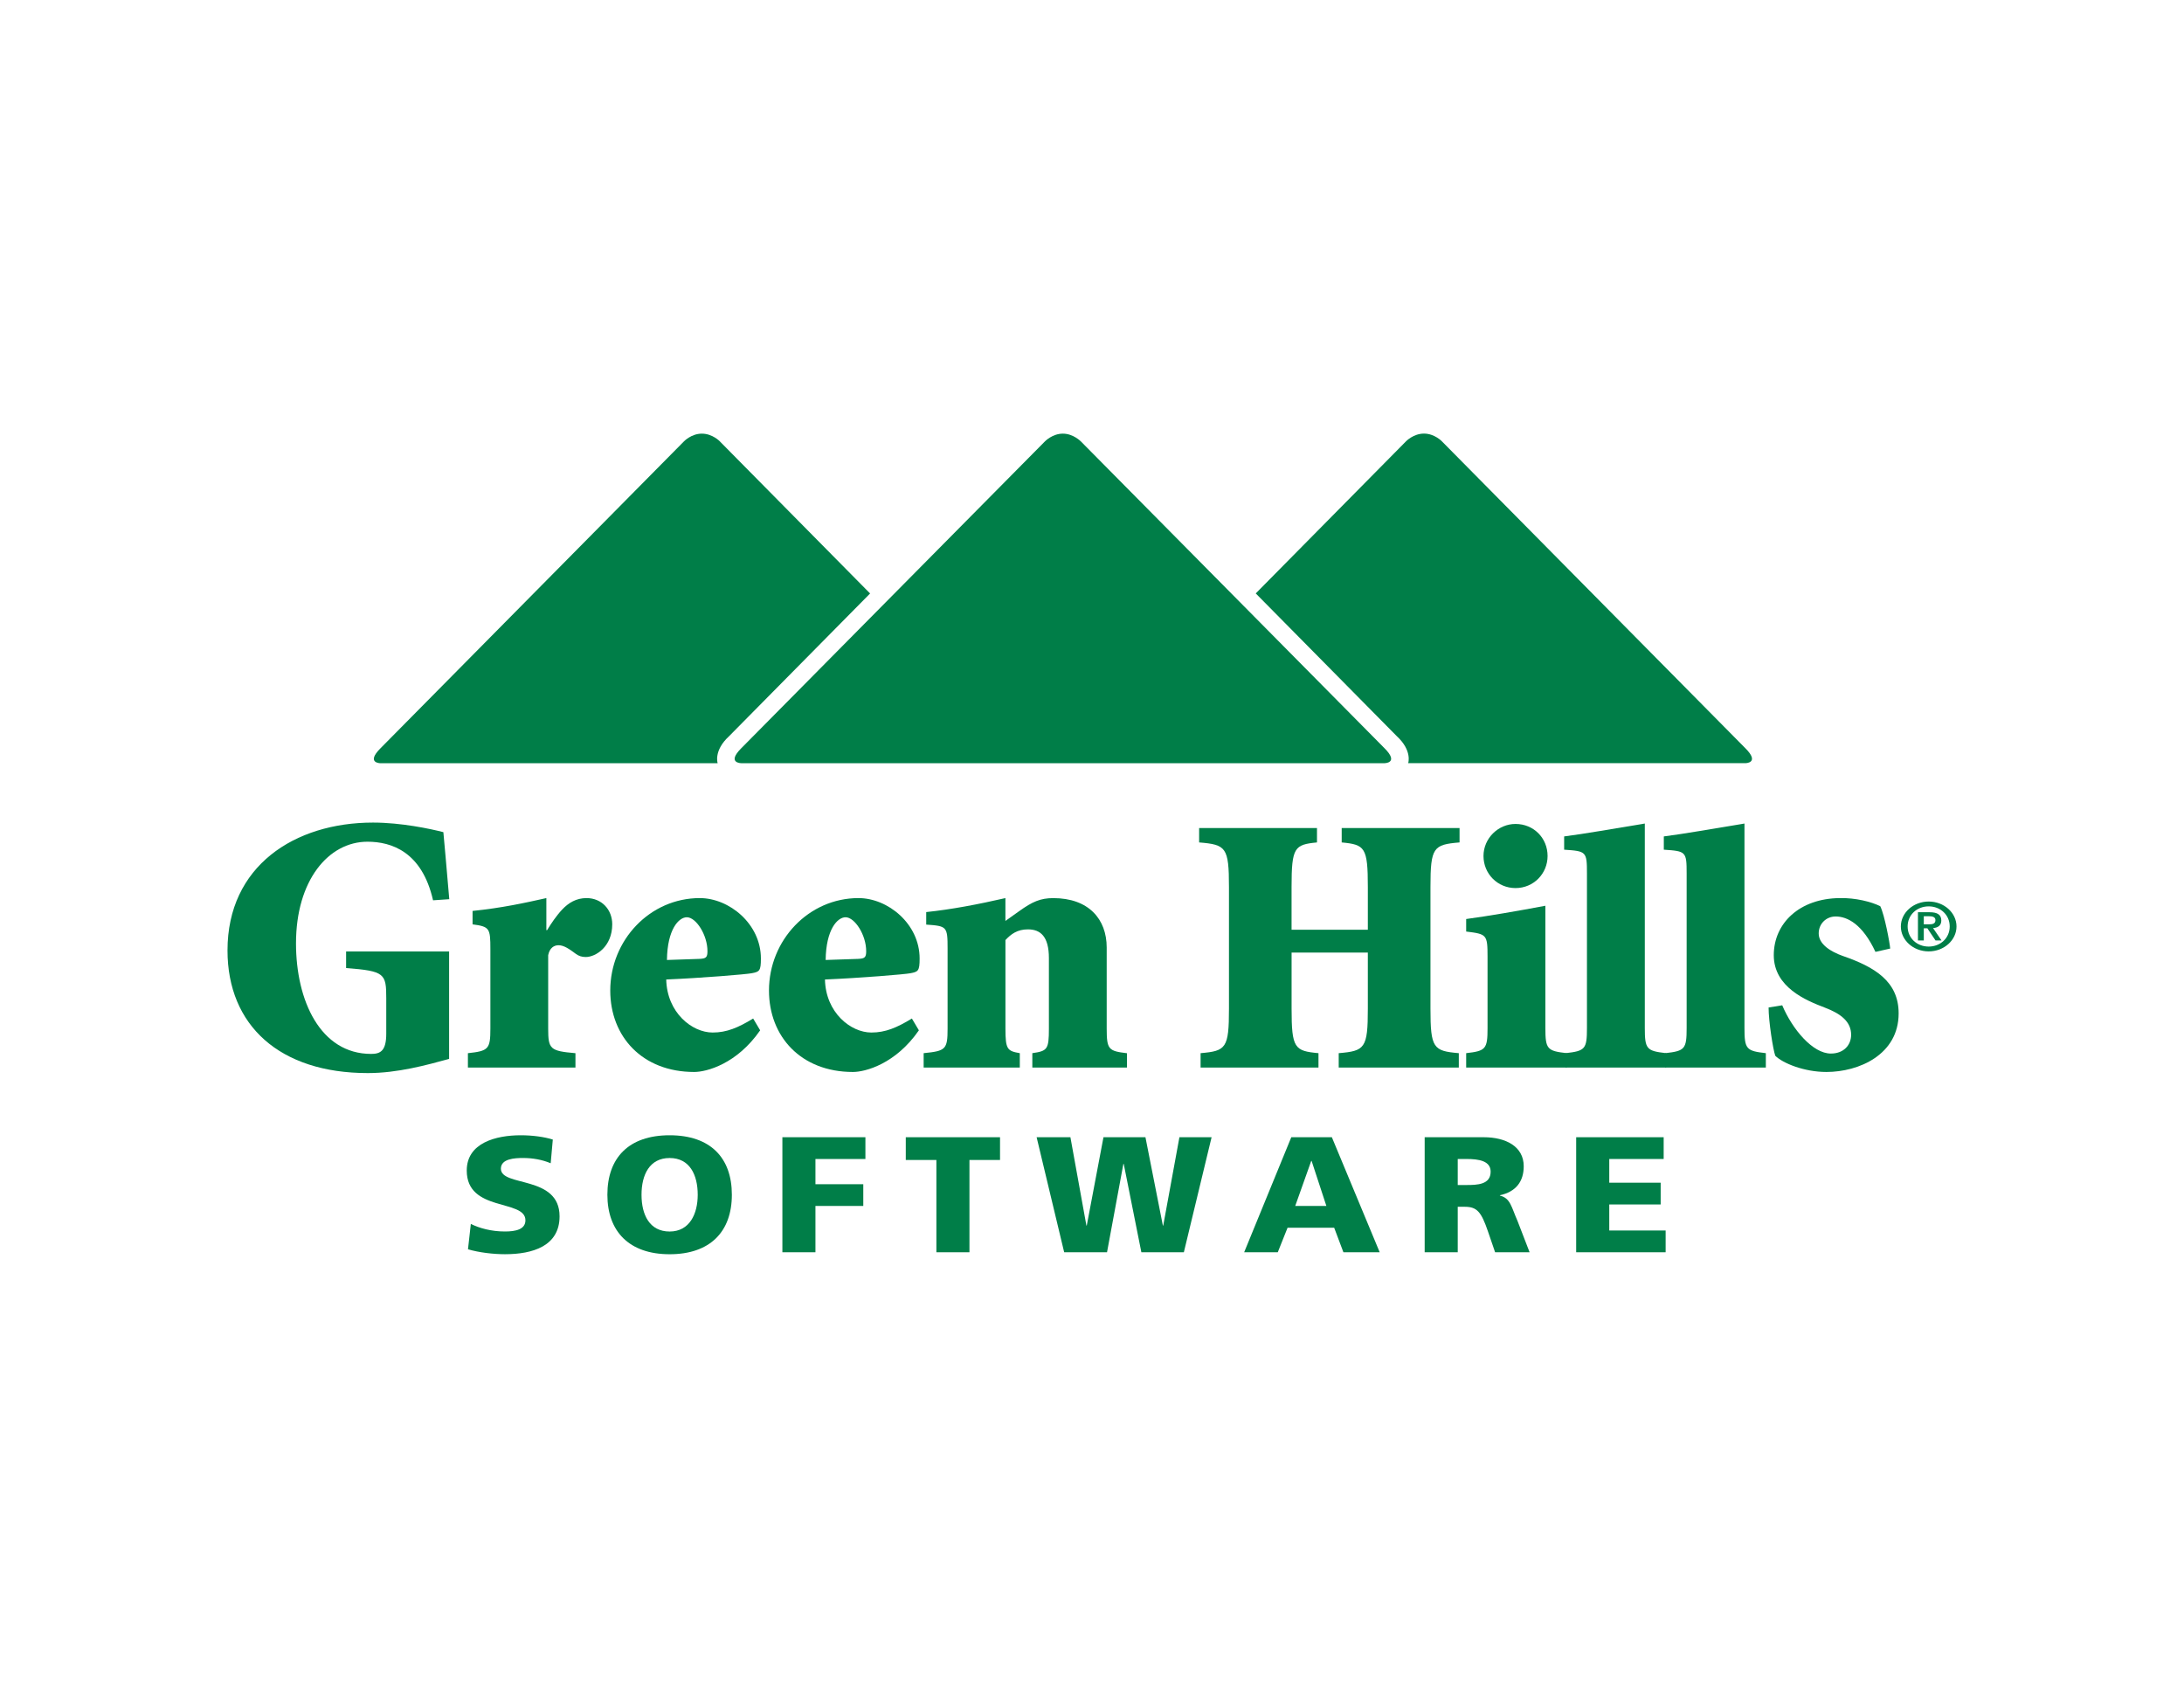 <?xml version="1.0" encoding="UTF-8"?><svg id="NEW_HILLS_LAYER" xmlns="http://www.w3.org/2000/svg" width="792" height="612" viewBox="0 0 792 612"><path d="m170.74,443.78c3.1,1.55,7.42,2.75,12.38,2.75,3.81,0,7.42-.72,7.42-4.06,0-7.77-21.28-2.87-21.28-18.04,0-10.04,10.58-12.79,19.6-12.79,4.32,0,8.58.6,11.61,1.55l-.77,8.6c-3.1-1.31-6.58-1.91-10-1.91-3.03,0-8.06.24-8.06,3.88,0,6.75,21.28,2.21,21.28,17.27,0,10.82-9.8,13.74-19.8,13.74-4.19,0-9.41-.6-13.41-1.79l1.03-9.2Z" fill="#007e48" stroke-width="0"/><path d="m242.83,411.64c14.83,0,22.57,8.19,22.57,21.57s-7.87,21.57-22.57,21.57-22.57-8.31-22.57-21.57c0-13.39,7.74-21.57,22.57-21.57Zm0,34.9c7.29,0,10.19-6.45,10.19-13.32,0-7.23-2.9-13.33-10.19-13.33s-10.19,6.09-10.19,13.33,2.9,13.32,10.19,13.32Z" fill="#007e48" stroke-width="0"/><path d="m283.71,412.35h30.12v7.89h-18.12v9.14h17.35v7.89h-17.35v16.79h-11.99v-41.71Z" fill="#007e48" stroke-width="0"/><path d="m339.56,420.6h-11.09v-8.25h34.18v8.25h-11.09v33.46h-11.99v-33.46h0Z" fill="#007e48" stroke-width="0"/><path d="m375.92,412.35h12.25l5.8,32.03h.13l6.06-32.03h15.22l6.32,32.03h.13l5.87-32.03h11.67l-10.06,41.71h-15.41l-6.39-32.03h-.13l-5.93,32.03h-15.54l-9.99-41.71Z" fill="#007e48" stroke-width="0"/><path d="m468.28,412.35h14.7l17.35,41.71h-13.16l-3.35-8.9h-16.9l-3.55,8.9h-12.19l17.09-41.71Zm7.35,8.6h-.13l-5.8,16.31h11.29l-5.35-16.31Z" fill="#007e48" stroke-width="0"/><path d="m516.64,412.35h21.41c8,0,14.51,3.35,14.51,10.52,0,5.56-2.84,9.26-8.64,10.52v.12c3.87.96,4.13,4.12,6.39,9.2l4.38,11.35h-12.51l-2.58-7.53c-2.45-7.17-4-8.96-8.45-8.96h-2.52v16.49h-11.99v-41.71h0Zm11.99,17.33h3.16c3.87,0,8.77-.12,8.77-4.84,0-3.88-4.19-4.6-8.77-4.6h-3.16v9.44h0Z" fill="#007e48" stroke-width="0"/><path d="m571.58,412.35h31.73v7.89h-19.73v8.6h18.64v7.89h-18.64v9.44h20.44v7.89h-32.44v-41.71Z" fill="#007e48" stroke-width="0"/><path d="m509.84,160.05s2.67-2.83,6.55-2.83,6.53,2.84,6.53,2.84l110.01,111.24c5.42,5.42.01,5.42.01,5.42h-122.28s1.56-4.54-4.12-9.78l-51.16-51.77,54.46-55.12Z" fill="#007e48" stroke-width="0"/><path d="m275.66,373.59c-8.42,12.16-19.37,15.1-23.91,15.1-18.83,0-30.45-12.83-30.45-29.53,0-18.3,14.42-33.52,32.46-33.52,10.69,0,22.17,9.35,22.17,21.91,0,4.54-.53,4.81-3.34,5.34-2,.4-18.17,1.73-30.99,2.27.27,12.02,9.35,19.23,16.83,19.23,5.07,0,9.22-1.74,14.69-5.08l2.54,4.28Zm-21.91-25.91c2.27-.13,2.8-.53,2.8-2.8,0-5.88-4.14-12.29-7.48-12.29-2.94,0-7.08,4.41-7.21,15.49l11.89-.4Z" fill="#007e48" stroke-width="0"/><path d="m333.22,373.59c-8.42,12.16-19.37,15.1-23.91,15.1-18.83,0-30.45-12.83-30.45-29.53,0-18.3,14.43-33.52,32.46-33.52,10.68,0,22.17,9.35,22.17,21.91,0,4.54-.54,4.81-3.34,5.34-2,.4-18.17,1.73-30.99,2.27.27,12.02,9.35,19.23,16.83,19.23,5.07,0,9.22-1.74,14.69-5.08l2.54,4.28Zm-21.91-25.91c2.27-.13,2.8-.53,2.8-2.8,0-5.88-4.14-12.29-7.48-12.29-2.94,0-7.08,4.41-7.22,15.49l11.89-.4Z" fill="#007e48" stroke-width="0"/><path d="m408.68,387.08h-34.32v-5.21c5.47-.8,6.01-1.34,6.01-8.95v-25.52c0-7.88-3.08-10.42-7.61-10.42-3.88,0-6.15,1.74-8.15,3.88v32.06c0,7.61.66,8.15,5.21,8.95v5.21h-34.87v-5.21c8.02-.8,8.68-1.34,8.68-8.95v-28.99c0-8.02-.27-8.15-7.75-8.68v-4.54c9.08-.94,18.84-2.8,28.72-5.07v8.28l5.07-3.6c4.68-3.34,7.61-4.67,12.29-4.67,12.82,0,19.37,7.61,19.37,17.9v29.39c0,7.61.66,8.15,7.35,8.95v5.21h0Z" fill="#007e48" stroke-width="0"/><path d="m496.03,337.12v-15.5c0-14.42-1.07-15.36-9.48-16.16v-5.21h42.74v5.21c-9.49.8-10.55,1.74-10.55,16.16v44.09c0,14.42,1.06,15.36,10.28,16.16v5.21h-43.55v-5.21c9.49-.8,10.56-1.74,10.56-16.16v-20.31h-27.65v20.31c0,14.42,1.07,15.36,9.75,16.16v5.21h-42.75v-5.21c9.22-.8,10.29-1.74,10.29-16.16v-44.09c0-14.42-1.07-15.36-10.82-16.16v-5.21h42.74v5.21c-8.16.8-9.22,1.74-9.22,16.16v15.5h27.65Z" fill="#007e48" stroke-width="0"/><path d="m539.44,346.99c0-8.16-.28-8.29-7.75-9.22v-4.54c8.02-1.07,18.84-2.94,28.72-4.81v44.37c0,7.61.67,8.28,7.75,9.08v5.21h-36.47v-5.21c7.08-.8,7.75-1.47,7.75-9.08v-25.8h0Z" fill="#007e48" stroke-width="0"/><path d="m561.21,310.38c0,6.41-5.08,11.63-11.62,11.63s-11.62-5.21-11.62-11.63,5.35-11.62,11.62-11.62c6.54,0,11.62,5.07,11.62,11.62Z" fill="#007e48" stroke-width="0"/><path d="m575.49,316.64c0-7.88-.26-8.02-8.27-8.55v-4.81c7.35-.93,17.89-2.8,29.25-4.67v74.18c0,7.61.67,8.28,7.74,9.08v5.21h-36.47v-5.21c7.09-.8,7.75-1.47,7.75-9.08v-56.15Z" fill="#007e48" stroke-width="0"/><path d="m611.64,316.64c0-7.88-.27-8.02-8.28-8.55v-4.81c7.34-.93,17.89-2.8,29.25-4.67v74.18c0,7.61.67,8.28,7.75,9.08v5.21h-36.47v-5.21c7.08-.8,7.75-1.47,7.75-9.08v-56.15Z" fill="#007e48" stroke-width="0"/><path d="m680.1,345.13c-4.67-10.01-10.15-12.82-14.43-12.82-3.47,0-6.14,2.68-6.14,6.15,0,4.01,4.54,6.67,8.68,8.14,11.62,4.01,20.31,9.22,20.31,20.85,0,14.96-14.43,21.24-26.18,21.24-8.15,0-15.9-3.21-18.56-5.88-.81-2.27-2.42-12.43-2.42-17.5l4.94-.8c3.74,8.81,11.09,17.5,17.64,17.5,4.67,0,7.35-3.07,7.35-6.81,0-4.68-3.61-7.62-9.62-9.88-6.68-2.54-18.43-7.35-18.43-18.97s9.35-20.57,23.91-20.71c5.74-.13,11.48,1.34,14.7,2.94,1.6,3.2,3.47,13.49,3.61,15.36l-5.35,1.2Z" fill="#007e48" stroke-width="0"/><path d="m212.69,325.64c-3.74,0-6.54,1.74-8.81,4.14-2.14,2.27-4.01,5.08-5.48,7.48h-.27v-11.62c-7.93,1.78-16.12,3.57-26.76,4.66v4.87c6.22.81,6.46,1.43,6.46,9.04v28.72c0,7.47-.67,8.15-8.15,8.95v5.21h39v-5.21c-9.22-.8-9.89-1.47-9.89-8.95v-26.58c.53-2.67,2.14-3.61,3.74-3.61,2,0,3.87,1.34,6.41,3.21.93.66,2,1.06,3.47,1.06,3.61,0,9.61-3.74,9.61-11.89,0-5.21-3.74-9.48-9.35-9.48Z" fill="#007e48" stroke-width="0"/><path d="m161.59,371.58c0,1.7.03,3.3.08,4.85v-18.56c-.06,1.13-.08,2.47-.08,4.1v9.61Z" fill="#007e48" stroke-width="0"/><path d="m162.86,345h-37.35v6.01c14.03,1.07,14.56,2,14.56,10.96v12.83c0,6.28-2.13,7.34-5.48,7.34-18.43,0-27.25-19.36-27.25-40.07,0-22.84,11.76-36.87,25.92-36.87,8.68,0,19.77,3.61,23.78,21.24l5.88-.4c-1.07-12.82-1.74-19.77-2.14-24.31-4.67-1.2-15.23-3.47-25.52-3.47-28.45,0-52.76,15.76-52.76,46.35,0,27.25,18.97,44.48,50.89,44.48,10.77,0,21.28-2.89,29.47-5.14v-38.94Z" fill="#007e48" stroke-width="0"/><path d="m689.32,335.93c0-4.98,4.53-9.04,10.09-9.04s10.09,4.06,10.09,9.04-4.53,9.04-10.09,9.04-10.09-4.06-10.09-9.04Zm17.72,0c0-4.23-3.41-7.29-7.63-7.29s-7.63,3.05-7.63,7.29,3.41,7.29,7.63,7.29,7.63-3.05,7.63-7.29Zm-11.52-5.16h4.25c2.74,0,4.22.85,4.22,3,0,1.75-1.12,2.6-2.99,2.75l3.07,4.48h-2.18l-2.96-4.41h-1.29v4.41h-2.12v-10.24h0Zm2.12,4.38h1.87c1.26,0,2.35-.15,2.35-1.53,0-1.2-1.23-1.4-2.32-1.4h-1.9v2.93Z" fill="#007e48" stroke-width="0"/><path d="m391.98,160.07l59.09,59.7,51.01,51.54c5.41,5.41-.01,5.42-.01,5.42h-233.25s-5.42,0-.01-5.42l51.01-51.54,59.09-59.7s2.68-2.83,6.52-2.83,6.54,2.83,6.54,2.83Z" fill="#007e48" stroke-width="0"/><path d="m261.07,160.06s-2.67-2.82-6.55-2.82-6.53,2.84-6.53,2.84l-110.01,111.24c-5.42,5.42-.01,5.42-.01,5.42h122.28s-1.56-4.54,4.12-9.78l51.16-51.77-54.46-55.12Z" fill="#007e48" stroke-width="0"/></svg>